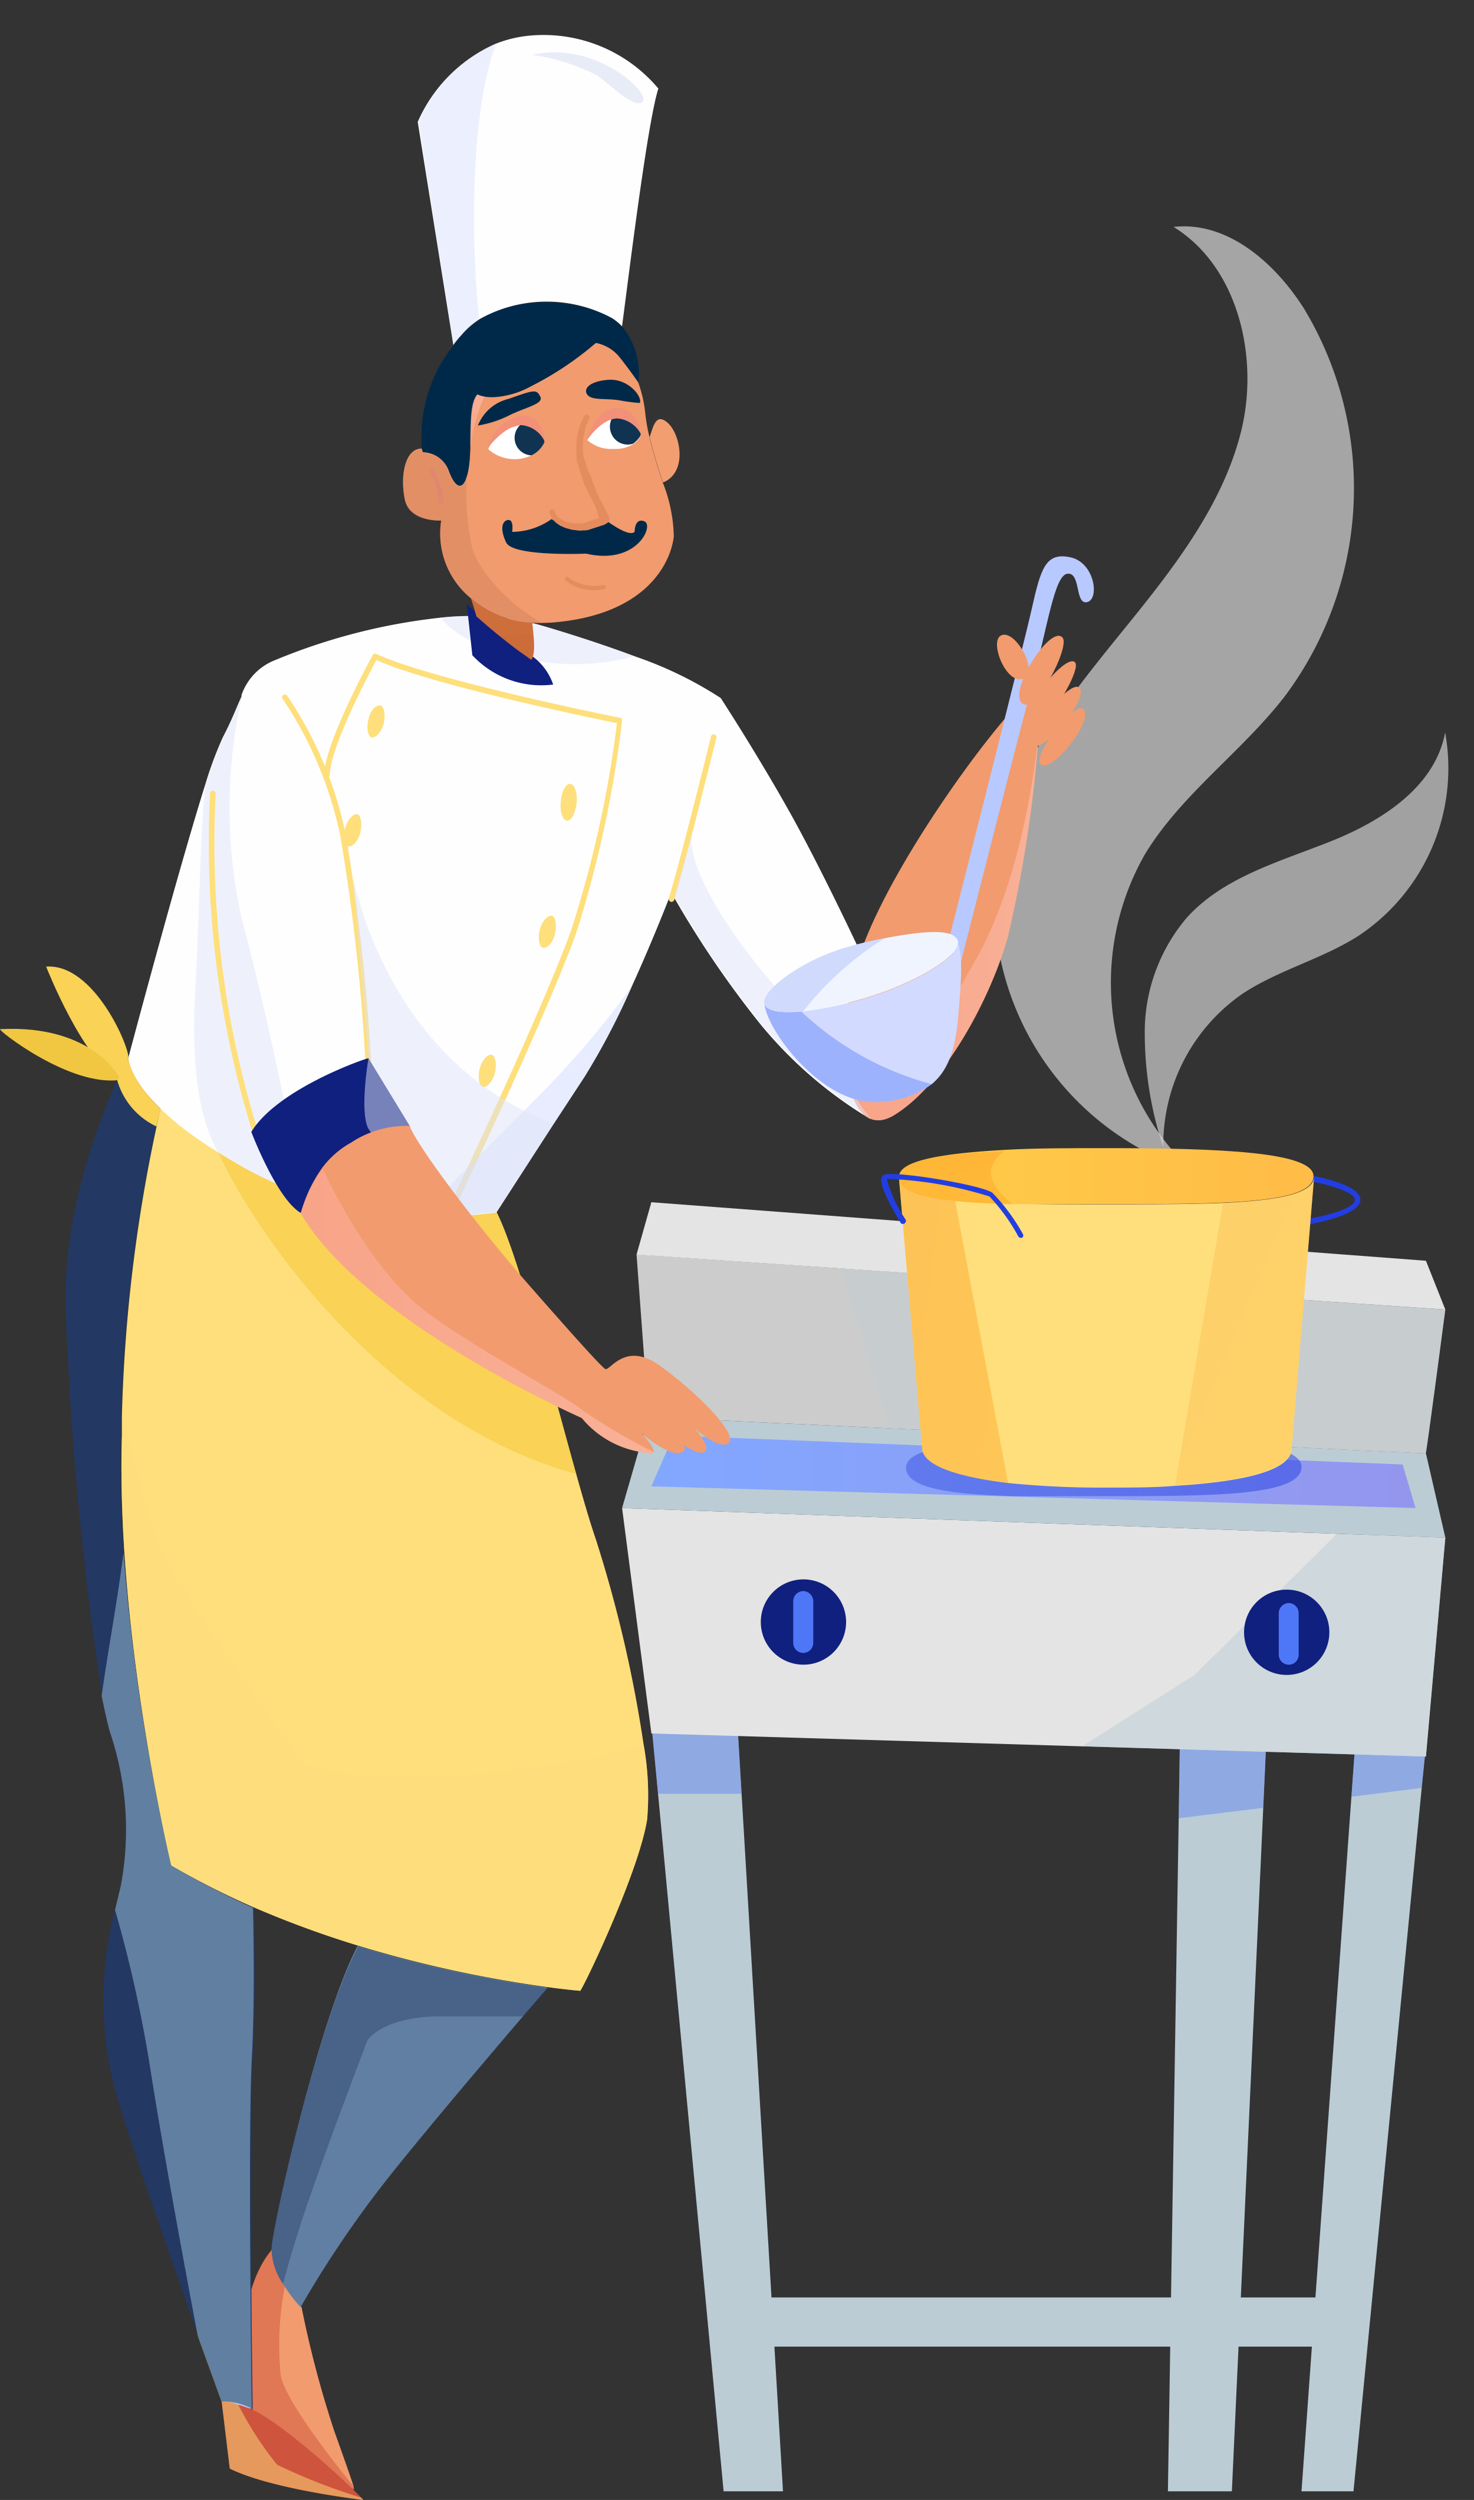 <svg xmlns="http://www.w3.org/2000/svg" xmlns:xlink="http://www.w3.org/1999/xlink" width="382.523" height="648.75" viewBox="0 0 382.523 648.75"><rect x="0" y="0" width="382.523" height="648.75" fill="#333333" stroke="none"/><defs><style>.a{fill:#ccc;}.b,.c,.k{fill:#bbccd5;}.b{opacity:0.3;}.aq,.ar,.au,.av,.ax,.bb,.d,.e,.f,.o{opacity:0.4;}.d{fill:url(#a);}.e{fill:url(#b);}.f{fill:url(#c);}.g{opacity:0.76;}.ag,.h,.i{fill:#fff;}.h{opacity:0.73;}.i{opacity:0.71;}.j{fill:#e4e4e4;}.ad,.al,.am,.ao,.as,.at,.k,.m,.q,.r,.t,.u{opacity:0.5;}.l{fill:#f29b6e;}.bc,.m{fill:#ce543d;}.bb,.n{fill:#233863;}.o{fill:#bee8ff;}.p,.r{fill:#fedf7c;}.q{fill:#f5c631;}.s{fill:#fefefe;}.t{fill:#dfe5f8;}.u{fill:url(#d);}.v{fill:#223ee2;}.w{fill:#002949;}.x{fill:#f9d256;}.y{fill:#f1c742;}.z{fill:#b8c9ff;}.aa{fill:#f29e70;}.ab{fill:#10207f;}.ac{fill:url(#e);}.ad{fill:url(#f);}.ae{fill:url(#g);}.af{fill:#4e77f7;}.ah{fill:#0f3351;}.ai{fill:#e48c5e;}.aj{fill:#ed8a80;}.ak{fill:#f29079;}.al{fill:url(#h);}.am{fill:#d4845f;}.an{fill:#cc6c39;}.ao{fill:#d1713e;}.ap,.az{opacity:0.2;}.ap{fill:url(#i);}.aq{fill:url(#j);}.ar{fill:url(#k);}.as,.au,.aw{fill:#d2daff;}.at{fill:url(#l);}.av{fill:#c9d3ef;}.ax{fill:url(#m);}.ay{fill:#f0f4ff;}.az{fill:url(#n);}.ba{fill:#617fa2;}</style><linearGradient id="a" x1="0.473" y1="-0.153" x2="0.522" y2="1.106" gradientUnits="objectBoundingBox"><stop offset="0.02" stop-color="#4e77f7"/><stop offset="0.98" stop-color="#4e77f7"/></linearGradient><linearGradient id="b" x1="0.437" y1="0.07" x2="0.586" y2="1.115" xlink:href="#a"/><linearGradient id="c" x1="0.514" y1="-0.043" x2="0.492" y2="0.827" xlink:href="#a"/><linearGradient id="d" x1="1" y1="0.501" x2="0" y2="0.501" gradientUnits="objectBoundingBox"><stop offset="0" stop-color="#fec8c0"/><stop offset="0.98" stop-color="#fdaea3"/></linearGradient><linearGradient id="e" x1="1" y1="0.501" x2="0" y2="0.501" gradientUnits="objectBoundingBox"><stop offset="0" stop-color="#9496ee"/><stop offset="1" stop-color="#82a7ff"/></linearGradient><linearGradient id="f" x1="1" y1="0.511" x2="0" y2="0.511" gradientUnits="objectBoundingBox"><stop offset="0.02" stop-color="#233fe2"/><stop offset="0.98" stop-color="#3a53e2"/></linearGradient><linearGradient id="g" x1="1.002" y1="0.513" x2="0.002" y2="0.513" gradientUnits="objectBoundingBox"><stop offset="0.02" stop-color="#ffbc47"/><stop offset="0.99" stop-color="#ffcc47"/></linearGradient><linearGradient id="h" y1="0.5" y2="0.5" xlink:href="#d"/><linearGradient id="i" x1="0.145" y1="0.168" x2="1.076" y2="1.038" gradientUnits="objectBoundingBox"><stop offset="0.02" stop-color="#fe931e"/><stop offset="0.97" stop-color="#fea31e"/></linearGradient><linearGradient id="j" x1="-0.612" y1="0.123" x2="1.428" y2="0.89" xlink:href="#i"/><linearGradient id="k" x1="0.235" y1="-0.243" x2="0.907" y2="1.28" xlink:href="#i"/><linearGradient id="l" x1="1.002" y1="0.499" y2="0.499" xlink:href="#d"/><linearGradient id="m" x1="0.434" y1="0.981" x2="0.493" y2="0.464" xlink:href="#a"/><linearGradient id="n" x1="0.412" y1="1.159" x2="0.512" y2="0.33" xlink:href="#a"/></defs><g transform="translate(0 6.49)"><path class="a" d="M0,68.33l3.111,42.209,62.567,2.941,139.133,6.5c.274-.686,5.077-37.322,5.077-37.322L52.963,71.951Z" transform="translate(165.191 250.704)"/><path class="b" d="M0,69.12l12.715,41.529,139.133,6.5c.274-.686,5.077-37.322,5.077-37.322Z" transform="translate(218.154 253.527)"/><path class="c" d="M1.1,290.107H14.593l17.7-182.536,1.1-10.93-18.342-.55-1,13.767Z" transform="translate(336.657 349.911)"/><path class="c" d="M10.16,291.215h16.6s6-129.847,8.142-177.369c.5-10.7.778-17.288.778-17.38l-22.4-.686-.32,20.764Z" transform="translate(292.928 348.802)"/><path class="c" d="M37.58,94.93l1.738,18.3L56.332,294.254H71.745L61,113.226l-1.052-17.6Z" transform="translate(131.454 345.764)"/><g transform="translate(350.702 446.001)"><path class="d" d="M2.1,96.09l-1,13.767,18.25-2.286,1.1-10.93Z" transform="translate(-1.1 -96.09)"/></g><g transform="translate(305.878 444.582)"><path class="e" d="M10.16,116.544l21.955-2.7c.5-10.7.778-17.288.778-17.38l-22.4-.686Z" transform="translate(-10.16 -95.78)"/></g><g transform="translate(169.034 440.694)"><path class="f" d="M39.93,94.93l1.738,18.3H63.347l-1.052-17.6Z" transform="translate(-39.93 -94.93)"/></g><g class="g" transform="translate(258.053 52.249)"><g transform="translate(0 0)"><path class="h" d="M75.4,121.861c-11.152,14.447-26.74,25.345-36.246,40.893a67.294,67.294,0,0,0,12.125,82.375A73.629,73.629,0,0,1,2.992,154.22c5.491-18.926,18.588-34.851,31.09-50.27s25.141-31.641,29.91-50.691S63.4,10.55,46.5.116C60.36-1.446,72.695,9.282,80.3,21.24A90.233,90.233,0,0,1,75.4,121.861Z" transform="translate(0.012 0.036)"/><path class="i" d="M2.3,69.787C7.159,56.352,19.2,47.228,29.55,37.308S49.32,14.025,46.448,0a52.211,52.211,0,0,1-1.056,57.366c-6.547,9.2-16.053,16.1-22.347,25.345a47.736,47.736,0,0,0-4.013,44.567A94.542,94.542,0,0,1,2.979,100.411,45.918,45.918,0,0,1,2.3,69.785Z" transform="matrix(0.927, 0.375, -0.375, 0.927, 73.925, 113.914)"/></g></g><path class="c" d="M172.393,127.51H4.63l1.646,12.761h164.2Z" transform="translate(181.509 462.197)"/><path class="j" d="M0,82.72l7.6,58.5,111.781,3.339,89.233,2.653L213.647,90.4l-28.082-1Z" transform="translate(161.44 302.13)"/><path class="k" d="M0,139.34l89.187,2.653L94.264,85.18l-28.082-1c-12.349,12.167-36.91,36.59-36.91,36.59Z" transform="translate(280.815 307.347)"/><path class="l" d="M64.346,166.16c3.979,9.148,26.205,20.764,26.39,20.948s0-.228,0-.732h0c-.686-2.24-3.157-9.148-5.031-14.4a271.373,271.373,0,0,1-8.462-32.007l-3.887-7.738-3.7-7.456C60.733,134.967,60.367,157.15,64.346,166.16Z" transform="translate(1.048 452.407)"/><g transform="translate(62.97 577.036)"><path class="m" d="M64.346,166.269c3.979,9.148,26.206,20.764,26.39,20.948s0-.228,0-.732h0c-5.535-6.815-17.792-22.457-18.936-28.86A80.177,80.177,0,0,1,73.354,132.2l-3.7-7.455C60.733,135.076,60.367,157.267,64.346,166.269Z" transform="translate(-61.922 -124.74)"/></g><path class="n" d="M67.579,121.358a869.327,869.327,0,0,0,9.514,101.4c.686,3.933,1.418,7.135,2.058,9.468a78.987,78.987,0,0,1,2.791,39.7c-.412,1.784-.96,3.933-1.51,6.311a92.019,92.019,0,0,0,0,46.744c4.163,14.361,14.727,44.319,21.725,64.031l6.129,16.924a16.19,16.19,0,0,1,7.868,1.83s-1.052-70.755,0-90.971c.686-12.075.548-28.082.32-39.06a206.464,206.464,0,0,1-21.45-11.022,557.551,557.551,0,0,1-12.4-81.183c-.686-10.062-1-20.308-.732-30.232A412.771,412.771,0,0,1,92.132,70.364c-8.324-8.05-8.416-13.173-8.416-13.173S66.893,88.886,67.579,121.358Z" transform="translate(-50.577 210.895)"/><g transform="translate(26.37 396.423)"><path class="o" d="M69.81,131.947a78.987,78.987,0,0,1,2.787,39.7c-.412,1.784-.96,3.933-1.51,6.311a343.042,343.042,0,0,1,9.148,41.163c3.065,19.666,8.37,48.572,12.349,69.567l6.129,16.924a16.19,16.19,0,0,1,7.868,1.83s-1.052-70.755,0-90.971c.686-12.075.548-28.082.32-39.06a206.447,206.447,0,0,1-21.222-10.976,557.53,557.53,0,0,1-12.4-81.183c-1.738,13.721-4.117,25.805-5.671,37.23C68.438,126.412,69.17,129.842,69.81,131.947Z" transform="translate(-67.604 -85.251)"/></g><path class="p" d="M58.161,256.563a206.467,206.467,0,0,0,21.269,10.8,258.83,258.83,0,0,0,27.122,9.97,315.577,315.577,0,0,0,49.35,10.8c5.351.732,8.416.96,8.416.96,1.83-2.881,15.185-31.055,17.334-44.409a73.959,73.959,0,0,0-.914-19.53h0A337.077,337.077,0,0,0,168.3,171.783c-1.464-4.253-3.2-10.2-5.077-16.924-6.541-23.327-14.955-56.714-20.672-67.92A112.24,112.24,0,0,1,78.057,75.855a85.335,85.335,0,0,1-7.776-4.573C67.949,69.728,66.669,69,65.112,67.9a72.543,72.543,0,0,1-9.7-7.868A405.867,405.867,0,0,0,45.354,139.7h0v5.213C43.754,196.785,58.161,256.563,58.161,256.563Z" transform="translate(-13.715 221.042)"/><g transform="translate(56.566 292.507)"><path class="q" d="M49.32,62.53C62.4,89.972,96.658,133.651,142.257,146c-6.539-23.317-14.961-56.714-20.672-67.926A112.239,112.239,0,0,1,57.1,67C54.213,65.5,51.652,63.994,49.32,62.53Z" transform="translate(-49.32 -62.53)"/></g><g transform="translate(31.513 360.851)"><path class="r" d="M58.161,194.229a206.455,206.455,0,0,0,21.268,10.8A258.82,258.82,0,0,0,106.551,215a315.586,315.586,0,0,0,49.35,10.8c5.351.732,8.416.96,8.416.96,1.83-2.881,15.185-31.055,17.334-44.409a73.959,73.959,0,0,0-.914-19.53c-25.7,8.782-75.97,10.7-88.364,4.985,0,0-33.389-46.56-36.956-55.526-1.692-4.2-6-19.622-10.062-34.807V82.69C43.754,134.451,58.161,194.229,58.161,194.229Z" transform="translate(-45.23 -77.477)"/></g><path class="s" d="M32.6,146.824s0,5.123,8.416,13.173a72.538,72.538,0,0,0,9.7,7.868c1.554,1.1,3.293,2.24,5.169,3.385h0c2.332,1.464,4.893,2.973,7.776,4.573A86.17,86.17,0,0,0,77.972,182a113.382,113.382,0,0,0,37.6,5.763h.548a86.487,86.487,0,0,0,12.029-.868l14.773-22.869,8.1-12.349a185.722,185.722,0,0,0,12.2-23.325h0c5.8-12.715,10.29-24.469,10.29-24.469l.686,1.188a257.734,257.734,0,0,0,22.275,32.747A109.768,109.768,0,0,0,225.272,162.7a24.7,24.7,0,0,1-6.723-17.06,78.668,78.668,0,0,1,4.117-26.115s-10.154-21.817-18.66-36.956-17.654-29.18-17.654-29.18a100.346,100.346,0,0,0-22.365-10.84c-10.656-3.979-21.451-7.226-25.205-8.278a71.12,71.12,0,0,0-25.109-1.738,155.506,155.506,0,0,0-43.633,11.3,14.955,14.955,0,0,0-8.05,8.782v.366c-1.326,2.927-2.653,6.449-4.849,10.6a97.466,97.466,0,0,0-4.573,12.3h0C45.087,99.714,32.6,146.824,32.6,146.824Z" transform="translate(0.685 121.259)"/><g transform="translate(114.378 153.366)"><path class="t" d="M46,32.528c3.751,5.213,14.955,10.108,25.339,11.3a59.458,59.458,0,0,0,24.973-1.28c-10.656-3.979-21.45-7.226-25.205-8.278A71.12,71.12,0,0,0,46,32.528Z" transform="translate(-46 -32.108)"/></g><g transform="translate(50.391 174.238)"><path class="t" d="M70.989,154.951h0c2.332,1.464,4.893,2.973,7.776,4.573A86.17,86.17,0,0,0,93.08,165.7l-3.521-17.29s-6.5-32.473-12.349-53.741a131.814,131.814,0,0,1,0-57.994c-1.326,2.927-2.653,6.449-4.849,10.6a97.46,97.46,0,0,0-4.573,12.3h0c-1.418,11.662-1.372,28.312-2.7,53.147S67.419,148.349,70.989,154.951Z" transform="translate(-64.812 -36.674)"/></g><path class="l" d="M25.1,141.514c2.1,5.535,5.9,7.868,11.022,4.573,12.989-8.188,24.561-29.866,29.134-45.738a330.091,330.091,0,0,0,8.188-54.517h0V42.859L71.161,36.41c-9.148,7.912-35.355,43.541-43.771,66.914C22.351,117.407,21.853,133.1,25.1,141.514Z" transform="translate(196.211 136.632)"/><g transform="translate(221.311 182.464)"><path class="u" d="M23.05,134.15c2.1,5.535,5.9,7.868,11.022,4.575,12.989-8.188,24.561-29.866,29.134-45.738A330.082,330.082,0,0,0,71.394,38.47C70.022,53.517,65.539,79.4,55.523,97.562S34.576,129.9,29,131.635a50.951,50.951,0,0,0-5.945,2.514Z" transform="translate(-23.05 -38.47)"/></g><path class="v" d="M6.622,77.147h0c2.471-.412,14.819-2.6,14.545-6.723S8.178,64.159,5.662,63.746a.741.741,0,0,0-.228,1.464c5.855.914,14.179,3.157,14.315,5.305s-6.859,4.161-13.355,5.213a.718.718,0,0,0,.228,1.418Z" transform="translate(331.867 234.295)"/><path class="c" d="M208.608,86.984l5.037,21.865L0,101.163l6.815-23.6Z" transform="translate(161.44 283.687)"/><path class="j" d="M209.888,93.224,0,78.955,3.843,65.37,204.857,80.555Z" transform="translate(165.191 240.125)"/><path class="l" d="M7.311,31.467a21.679,21.679,0,0,0,1.1,21.589,25.887,25.887,0,0,0,13.173,10.93c.778.32,1.6.6,2.471.868s1.784.548,2.791.778c23.6,5.535,33.709-5.305,36.59-11.572a40.02,40.02,0,0,0,1.6-14.179c0-3.979,0-8.232.366-12.3a44.316,44.316,0,0,1,.868-6.219A33.112,33.112,0,0,0,67,13.127s-1.372-4.573-2.745-8.1A10.474,10.474,0,0,0,59.68,0,80.771,80.771,0,0,1,40.79,5.4a20.17,20.17,0,0,1-12.9-1.1,5.123,5.123,0,0,1-1.554-1.1c-2.515,1.51-4.163,7.318-6.037,12.533a40.062,40.062,0,0,1-2.058,4.985,13.72,13.72,0,0,1-.824,1.464c-2.467,3.883-4.067,2.374-4.251-2.336a7.364,7.364,0,0,0-4.893-6.723,7.4,7.4,0,0,1,0-.96C4.111,10.748.726,17.2.042,23.281S7.311,31.467,7.311,31.467Z" transform="translate(97.826 100.911) rotate(-18)"/><path class="w" d="M.017,28.011A37.962,37.962,0,0,1,15.942,5.144a30.048,30.048,0,0,1,2.837-1.83c13.721-8.188,32.473.458,38.74,8a11.069,11.069,0,0,1,1.738,2.745,19.164,19.164,0,0,1-.5,14.955h0s-1.372-4.573-2.745-8.1a10.474,10.474,0,0,0-4.573-5.031,83.516,83.516,0,0,1-18.89,5.4c-11.034,1.782-14.465-2.156-14.465-2.156C14.652,21.1,12.87,31.026,9.987,36.6S5.094,40.95,4.91,35.737A7.364,7.364,0,0,0,.017,29.013a7.415,7.415,0,0,1,0-1Z" transform="translate(100.825 83.276) rotate(-18)"/><path class="w" d="M12.361,8.671c1.234-1.052-.686-7.043-6.037-8.278s-7,.686-6.083,2.332,4.573,2.15,7.6,3.8a46.567,46.567,0,0,0,4.529,2.15Z" transform="translate(151.575 93.662) rotate(-18)"/><path class="w" d="M17.7,2.036c.366,2.15-4.573,1.464-9.148,2.15A27.946,27.946,0,0,1,0,4.187,11.342,11.342,0,0,1,9.65.07C16.8-.106,17.344-.106,17.7,2.036Z" transform="translate(122.743 99.948) rotate(-18)"/><path class="w" d="M26.374,7.737c.732,1.052,4.573,6.357,6.311,5.351,0,0,1.1-3.567,3.247-1.784s-5.4,10.29-16.968,3.293c0,0-18.3-5.077-18.844-9.148S.989-.314,2.453.048s0,3.247,0,3.247a17.974,17.974,0,0,0,10.748,0,13.721,13.721,0,0,0,6.3,4.579,10.656,10.656,0,0,0,6.861-.138Z" transform="translate(129.568 129.157) rotate(-18)"/><path class="x" d="M96.037,75.808c.6-2.24-8.69-24.7-21.312-23.783,0,0,9.924,25.339,19.392,29.364Z" transform="translate(-62.75 192.328)"/><path class="y" d="M75.184,55.613c-.96,0,18.294,15.231,31.331,13.127C106.515,68.74,99.745,54.331,75.184,55.613Z" transform="translate(-75.15 204.969)"/><path class="z" d="M75.577,135.254a41.161,41.161,0,0,0-7.225,0l-.64-1.83a16.192,16.192,0,0,1,7.868,1.83Z" transform="translate(-10.183 483.313)"/><path class="z" d="M55.8,40.65c3.843,0,2.653-10.244-3.843-11.662s-7.73,2.837-10.108,13.447-21.907,87.4-21.907,87.4,3.247,2.927,3.247,5.305c0,0,13.721-53.923,18.3-71.259S47.75,33.6,51.135,33.238,53.147,40.512,55.8,40.65Z" transform="translate(225.884 109.157)"/><path class="aa" d="M6.037,1.681C8.188,5.568,6.951,15.4,0,15.906,0,11.928,0,7.675.366,3.6,2.012,1.5,3.889-2.161,6.037,1.681Z" transform="translate(167.128 103.605) rotate(-18)"/><path class="s" d="M0,71a25.114,25.114,0,0,1,2.837-1.83,21.451,21.451,0,0,1,5.625-2.424A35.675,35.675,0,0,1,41.393,77.178a15.185,15.185,0,0,1,1.738,2.745c3.431-7,22.321-47.886,28.036-55.754A38.876,38.876,0,0,0,43.725.8,32.006,32.006,0,0,0,34.577.066,39.426,39.426,0,0,0,9.1,13.1Z" transform="translate(95.701 15.5) rotate(-18)"/><path class="ab" d="M2.735,0S3.283,1,4.2,2.561a136.662,136.662,0,0,0,9.148,13.721l1,1.372A15.047,15.047,0,0,1,17.6,26.806,24.423,24.423,0,0,1,0,13.085Z" transform="translate(118.533 151.098) rotate(-18)"/><path class="l" d="M24.539,33.45c-2.837,1.784,1.51,12.715,5.9,11.16S28.153,31.209,24.539,33.45Z" transform="translate(235.1 125.047)"/><path class="x" d="M75.771,57.2c.64,6.037,8.37,13.127,8.37,13.127l-1.1,4.573A18.936,18.936,0,0,1,72.89,63Z" transform="translate(-42.439 210.93)"/><path class="p" d="M83.379,132.882h0a.778.778,0,0,0,.686-.778,523.546,523.546,0,0,0-6.585-59.184A100.621,100.621,0,0,0,62.34,36.97a.732.732,0,1,0-1.144.868A100.622,100.622,0,0,1,76.053,73.2a514.623,514.623,0,0,1,6.541,59,.732.732,0,0,0,.778.686Z" transform="translate(12.248 137.166)"/><path class="p" d="M79.676,131.3h0a.732.732,0,0,0,.458-.914A251.83,251.83,0,0,1,69.158,42.8a.732.732,0,0,0-.686-.778.778.778,0,0,0-.778.686,253.7,253.7,0,0,0,11.068,88.135.686.686,0,0,0,.914.458Z" transform="translate(-13.184 156.679)"/><path class="p" d="M42.063,82.3a.868.868,0,0,0,.732-.5c2.286-7.318,10.84-41.713,10.93-42.079a.727.727,0,1,0-1.418-.32c0,.32-8.6,34.669-10.93,41.941a.778.778,0,0,0,.5.914Z" transform="translate(132.184 145.262)"/><path class="p" d="M81.287,175.87a.686.686,0,0,0,.64-.412c.228-.458,22.137-46.56,30.186-68.614A297.747,297.747,0,0,0,124.05,51.632a.686.686,0,0,0-.548-.778c-.5,0-49.4-9.97-63.213-16.557a.778.778,0,0,0-.96.32c-.5.914-12.3,22.457-12.623,31.006a.733.733,0,0,0,1.464.046c.274-7.456,10.2-26.205,12.121-29.774C74.24,42.252,116.5,51.034,122.722,52.268A292.122,292.122,0,0,1,110.74,106.28c-8,21.863-29.912,67.874-30.14,68.376a.778.778,0,0,0,.366.96Z" transform="translate(37.39 128.895)"/><path class="p" d="M49.336,46.208c-.274,2.653.458,4.849,1.6,4.985s2.24-1.966,2.517-4.573-.5-4.849-1.646-4.985S49.564,43.6,49.336,46.208Z" transform="translate(96.189 155.282)"/><path class="p" d="M50.683,52.909c-.548,2.332,0,4.573,1.052,4.573s2.471-1.464,2.973-3.8,0-4.573-1-4.573S51.231,50.576,50.683,52.909Z" transform="translate(89.353 182.016)"/><path class="p" d="M54.089,60.8c-.548,2.332,0,4.573,1.052,4.573s2.425-1.464,2.973-3.8S58.114,57,57.062,57,54.637,58.464,54.089,60.8Z" transform="translate(70.351 210.213)"/><path class="p" d="M60.4,40.931c-.548,2.378,0,4.573,1,4.573s2.471-1.418,3.019-3.751,0-4.573-1.052-4.573S60.9,38.42,60.4,40.931Z" transform="translate(35.179 139.382)"/><path class="p" d="M61.723,47.149c-.548,2.332,0,4.573,1.052,4.573s2.471-1.464,2.973-3.8,0-4.573-1-4.573S62.271,44.816,61.723,47.149Z" transform="translate(27.82 161.43)"/><path class="ab" d="M89.14,57.2c-.732,0-23.647,7.958-30.406,19.118,0,0,6.585,17.38,12.853,21.038A31.651,31.651,0,0,1,99.993,74.992Z" transform="translate(6.484 210.93)"/><path class="ac" d="M196.667,86.112l3.339,11.3L1.69,91.783,7.453,78.61Z" transform="translate(167.344 287.442)"/><g transform="translate(235.123 366.62)"><path class="ad" d="M8.16,86.475c0,5.351,11.48,6.951,28.22,7.4h23.1c28.358,0,51.317,0,51.317-7.6,0-6.5-22.869-7.548-51.317-7.548-9.148,0-17.838,0-25.293.5C18.642,80.171,8.16,82.092,8.16,86.475Z" transform="translate(-8.16 -78.727)"/></g><path class="p" d="M7.45,64l6,69.979c0,4.573,9.148,7.548,22.321,9.148a239.552,239.552,0,0,0,25.659,1.188c6.357,0,12.349,0,17.7-.458,18.3-1.1,30.232-4.071,30.232-9.7L115.161,64c-.64,4.2-9.834,5.8-23.6,6.449-8.6.366-18.98.366-30.14.366-15.6,0-29.638,0-39.47-1.052C13.487,68.985,8.136,67.293,7.45,64Z" transform="translate(225.843 235.23)"/><path class="ae" d="M7.48,69.755c0,5.123,12.029,6.677,29.592,7.089h24.2c29.684,0,53.787,0,53.787-7.272,0-6.265-24.1-7.272-53.787-7.272-9.65,0-18.706,0-26.528.458C18.64,63.671,7.48,65.5,7.48,69.755Z" transform="translate(225.813 229.155)"/><circle class="ab" cx="11.068" cy="11.068" r="11.068" transform="translate(322.848 406.026)"/><path class="af" d="M8.321,101.554a2.6,2.6,0,0,0,2.6,2.561h0a2.561,2.561,0,0,0,2.561-2.561V90.714a2.6,2.6,0,0,0-2.563-2.6h0a2.653,2.653,0,0,0-2.6,2.6Z" transform="translate(323.537 321.394)"/><path class="ab" d="M56.137,97.835A11.068,11.068,0,1,0,45.068,108.9,11.068,11.068,0,0,0,56.137,97.835Z" transform="translate(163.436 316.601)"/><path class="af" d="M35.86,100.92a2.6,2.6,0,0,0,2.6,2.561h0a2.6,2.6,0,0,0,2.6-2.563V90.034a2.653,2.653,0,0,0-2.6-2.6h0a2.653,2.653,0,0,0-2.6,2.6Z" transform="translate(169.991 318.966)"/><path class="ag" d="M0,3.528A10.29,10.29,0,0,0,10.154,8.513a6.905,6.905,0,0,0,4.163-2.1c.686-.778,0-5.169-4.573-6.265A10.062,10.062,0,0,0,8.19.052,9.148,9.148,0,0,0,0,3.528Z" transform="translate(125.629 106.73) rotate(-18)"/><path class="ag" d="M0,3.418a9.422,9.422,0,0,0,5.8,4.3,9.148,9.148,0,0,0,5.213.412A7.318,7.318,0,0,0,13.443,6.8c.868-.64,0-5.671-4.573-6.769A2.882,2.882,0,0,0,8,.033,12.028,12.028,0,0,0,0,3.418Z" transform="translate(151.338 104.457) rotate(-18)"/><path class="ah" d="M0,3.556A4.573,4.573,0,0,0,4.574,8.129,7.318,7.318,0,0,0,7,6.8c.868-.64,0-5.671-4.573-6.769a2.883,2.883,0,0,0-.868,0A4.573,4.573,0,0,0,0,3.556Z" transform="translate(157.432 102.332) rotate(-18)"/><path class="ah" d="M0,4.125A4.573,4.573,0,0,0,2.981,8.37a6.905,6.905,0,0,0,4.163-2.1C7.83,5.487,7.144,1.1,2.571,0A4.573,4.573,0,0,0,0,4.125Z" transform="translate(132.502 104.641) rotate(-18)"/><path class="ai" d="M.016,21.218a.716.716,0,0,1,1.418.182h0a3.936,3.936,0,0,0,0,.686,5.259,5.259,0,0,0,.274.778,2.24,2.24,0,0,0,.458.686,3.7,3.7,0,0,0,.548.64l.64.548a2.561,2.561,0,0,0,.778.5l.824.5.824.32a5.81,5.81,0,0,0,.824.274l.868.228h4.393V24.055a24.182,24.182,0,0,0-.5-3.523l-.5-3.521V11.706a4.459,4.459,0,0,1,.274-1.874,13.032,13.032,0,0,1,.5-1.784,11.111,11.111,0,0,1,.6-1.738c.274-.548.458-1.144.778-1.692l.914-1.6,1.144-1.554,1.28-1.28a.778.778,0,0,1,1,0,.824.824,0,0,1,0,1.052h0L16.173,2.56l-.914,1.326L14.435,5.4c-.274.5-.412,1.052-.64,1.554a9.147,9.147,0,0,0-.5,1.6,7,7,0,0,0-.366,1.692,10.2,10.2,0,0,0,0,1.646v1.688a3.787,3.787,0,0,0,.228,1.6v1.692l.138,3.2a24.039,24.039,0,0,0,.6,3.477l.458,3.613a1.1,1.1,0,0,1-.686,1.188h0a5.215,5.215,0,0,1-1.144.274H11.466a8.83,8.83,0,0,1-1.1,0H8.2A4.574,4.574,0,0,1,7.151,28.4L6.1,28.122a8.647,8.647,0,0,1-.96-.412l-1.052-.5-.822-.544a4.573,4.573,0,0,1-.824-.6l-.868-.778-.686-.914a6.9,6.9,0,0,1-.5-1,4.985,4.985,0,0,1-.32-1.1,3.979,3.979,0,0,1-.046-1.052Z" transform="translate(136.02 106.345) rotate(-18)"/><path class="aj" d="M.719,9.5a.548.548,0,0,0,.458-.228,17.564,17.564,0,0,0,0-8.874.548.548,0,0,0-1.052,0,17.518,17.518,0,0,1,0,8.142.6.6,0,0,0,0,.732Z" transform="translate(111.151 115.404) rotate(-18)"/><path class="ai" d="M55.146,33.324a11.251,11.251,0,0,0,2.745-.274A.538.538,0,0,0,57.662,32a11.708,11.708,0,0,1-9.148-1.966.534.534,0,1,0-.732.778,11.114,11.114,0,0,0,7.364,2.515Z" transform="translate(98.977 113.326)"/><path class="ak" d="M0,5.838S4.985,1.721,9.148,2.911a7.6,7.6,0,0,1,4.573,5.8s1.6-6.357-3.7-8.37S0,5.838,0,5.838Z" transform="translate(150.594 102.153) rotate(-18)"/><path class="ak" d="M14.589,8.434a7.318,7.318,0,0,0-4.573-6.083C5.945,1.117,0,5.37,0,5.37A10.886,10.886,0,0,1,10.016.018C16.74.659,14.589,8.434,14.589,8.434Z" transform="translate(124.92 104.687) rotate(-18)"/><g transform="translate(118.129 97.684) rotate(-18)"><path class="al" d="M0,12.533A51.811,51.811,0,0,1,7.6,1.1,5.121,5.121,0,0,1,6.041,0C3.385,1.51,1.874,7.318,0,12.533Z" transform="translate(0 0)"/></g><g transform="translate(101.488 112.451) rotate(-18)"><path class="am" d="M7.4,19.362A21.679,21.679,0,0,0,8.5,40.951a25.887,25.887,0,0,0,13.173,10.93c.778.32,1.6.6,2.471.868C17.785,46.208,12.48,35,12.846,28.508a65.908,65.908,0,0,1,4.573-18.294c-2.471,3.887-4.071,2.379-4.253-2.332A7.364,7.364,0,0,0,8.273,1.158a7.411,7.411,0,0,1,0-.96C4.11-1.22.725,5.229.041,11.313S7.4,19.362,7.4,19.362Z" transform="translate(0 0)"/></g><path class="an" d="M0,4.893c1,1.692,2.425,4.071,4.025,6.541s3.339,5.077,4.985,7.181l1,1.372c1.188-.5,2.1-3.659,2.653-6.311.274-1.1.412-2.058.6-2.745A25.887,25.887,0,0,1,.092,0C.092,1.326.092,2.973,0,4.893Z" transform="translate(122.13 148.799) rotate(-18)"/><g transform="translate(122.138 148.801) rotate(-18)"><path class="ao" d="M0,4.893c1,1.692,2.425,4.071,4.025,6.541a51.591,51.591,0,0,0,8.644,2.24c.274-1.1.412-2.058.6-2.745A25.887,25.887,0,0,1,.092,0C.092,1.326.092,2.973,0,4.893Z" transform="translate(0 0)"/></g><g transform="translate(304.964 299.23)"><path class="ap" d="M7.45,143.675c18.294-1.1,30.232-4.071,30.232-9.7L43.492,64c-.64,4.2-9.834,5.8-23.6,6.449Z" transform="translate(-7.45 -64)"/></g><g transform="translate(233.293 299.23)"><path class="aq" d="M24.81,64l6,69.979c0,4.573,9.148,7.548,22.321,9.148L39.393,69.945C30.847,68.985,25.5,67.293,24.81,64Z" transform="translate(-24.81 -64)"/></g><g transform="translate(233.293 292.289)"><path class="ar" d="M24.53,69.116c0,5.123,12.029,6.677,29.592,7.089-7.912-6.037-6.541-10.656-2.332-13.721C35.69,63.023,24.53,64.854,24.53,69.116Z" transform="translate(-24.53 -62.485)"/></g><path class="v" d="M60.129,80.34h.366a.732.732,0,0,0,.228-1,50.31,50.31,0,0,0-7.958-10.748c-3.659-2.2-26.069-5.8-28.174-4.573a1.51,1.51,0,0,0-.6.824c-.548,2.2,3.751,9.514,5.077,11.708a.8.8,0,0,0,1.234-.96,33.571,33.571,0,0,1-4.893-10.566,101.489,101.489,0,0,1,26.624,4.567,48.754,48.754,0,0,1,7.456,10.29.778.778,0,0,0,.64.458Z" transform="translate(204.723 234.395)"/><g transform="translate(174.933 210.179)"><path class="t" d="M32.59,60.4A257.733,257.733,0,0,0,54.865,93.148a109.769,109.769,0,0,0,28.806,24.881,24.7,24.7,0,0,1-6.723-17.06C58.659,87.661,35.335,56.284,37.163,44.53Z" transform="translate(-32.59 -44.53)"/></g><g transform="translate(113.188 249.61)"><path class="as" d="M46.17,108.308s1.372,1.92,3.065,4.163a85.993,85.993,0,0,0,12.579-.868S74.574,91.844,84.682,76.477a185.732,185.732,0,0,0,12.2-23.325,248.4,248.4,0,0,1-25.7,29.954C57.6,96.643,46.17,108.308,46.17,108.308Z" transform="translate(-46.17 -53.152)"/></g><g transform="translate(91.509 220.242)"><path class="t" d="M54.727,94.616s-2.2,12.761-.274,17.746c1.052,2.791,12.075,13.721,21.45,22.869a86.478,86.478,0,0,0,12.029-.868L102.7,111.494C58.934,95.48,50.61,47.324,50.61,46.73Z" transform="translate(-50.61 -46.73)"/></g><path class="l" d="M40.575,83.736c16.6,28.312,72.905,53.1,72.905,53.1a25.205,25.205,0,0,0,18.294,9.148.372.372,0,0,0,.366-.32c.366-1.1-2.837-4.573-3.2-4.893.548.458,7.318,6.175,10.336,5.077,1.326-.5,1.144-1.372.458-2.2,1.92,1.418,4.573,2.837,5.763,1.874s-1.188-4.573-3.065-6.311c2.378,2.1,7,5.717,9.148,4.163,2.881-2.2-9.148-14-18.066-20.262s-12.761,1.738-13.949,1-9.15-9.64-20.728-22.859S71.4,67.316,68.789,61.045A26.205,26.205,0,0,0,53.6,65.39a23.738,23.738,0,0,0-7.272,6.265,36.268,36.268,0,0,0-5.757,12.081Z" transform="translate(37.488 224.64)"/><g transform="translate(78.063 296.76)"><path class="at" d="M44.92,75.076c16.6,28.312,72.905,53.1,72.905,53.1a25.205,25.205,0,0,0,18.294,9.148.372.372,0,0,0,.366-.32,147.417,147.417,0,0,1-17.93-10.474c-6.5-5.077-29.134-16.647-41.849-26.482C65,90.9,55.348,73.7,50.637,63.46A36.269,36.269,0,0,0,44.92,75.076Z" transform="translate(-44.92 -63.46)"/></g><g transform="translate(95.712 15.519) rotate(-18)"><path class="au" d="M0,70.985a25.114,25.114,0,0,1,2.837-1.83A21.451,21.451,0,0,1,8.462,66.73C13.035,44.593,23.829,13.173,34.805,0A39.426,39.426,0,0,0,9.322,13.035Z" transform="translate(0 0)"/></g><g transform="translate(138.105 7.755) rotate(-18)"><path class="av" d="M23.509,20.444C26.3,18.8,16.647,1.464,0,0A54.011,54.011,0,0,1,14.361,10.244C17.516,14.681,21.13,21.725,23.509,20.444Z"/></g><path class="aw" d="M27.471,66.646c.732,7,15.641,27.122,30.552,25.293a24,24,0,0,0,12.853-4.573c4.345-3.613,6.083-9.148,6.815-17.014,1.464-15.551.64-16.832,0-19.712.412,3.843-12.441,11.3-25.659,14.911a97.648,97.648,0,0,1-15,2.973C31.68,68.979,28.157,68.431,27.471,66.646Z" transform="translate(170.925 187.486)"/><g transform="translate(198.396 254.133)"><path class="ax" d="M29.14,54.14c.732,7,15.641,27.122,30.552,25.293a24.005,24.005,0,0,0,12.853-4.569A79.125,79.125,0,0,1,38.7,56.02C33.347,56.472,29.826,55.924,29.14,54.14Z" transform="translate(-29.14 -54.14)"/></g><path class="ay" d="M27.749,68.792c.686,1.83,4.573,2.378,10.108,1.738A91.793,91.793,0,0,0,52.31,67.6C65.529,63.991,78.38,56.536,77.97,52.693s-9.422-2.881-19.026-1.052a96.745,96.745,0,0,0-10.29,2.471C36.523,57.724,26.549,65.681,27.749,68.792Z" transform="translate(170.655 185.341)"/><g transform="translate(198.299 236.981)"><path class="az" d="M31.906,67.542c.686,1.83,4.573,2.378,10.108,1.738A82.325,82.325,0,0,1,63.1,50.39a96.725,96.725,0,0,0-10.29,2.471C40.688,56.473,30.718,64.431,31.906,67.542Z" transform="translate(-31.81 -50.39)"/></g><path class="ba" d="M50.93,186.1a16.74,16.74,0,0,0,2.973,9.148,40.012,40.012,0,0,0,4.573,6.037,278.99,278.99,0,0,1,20.216-30.324c8.6-11.2,27.716-33.709,37.642-45.325l6.265-7.272a315.591,315.591,0,0,1-49.35-10.8C63.233,126.692,51.2,180.113,50.93,186.1Z" transform="translate(19.539 390.932)"/><g transform="translate(70.469 498.684)"><path class="bb" d="M50.89,185.961a16.739,16.739,0,0,0,2.973,9.148c1.326-4.939,3.065-10.93,5.213-17.426,5.443-16.373,16.693-45.738,16.693-45.738s3.385-5.8,17.838-6.265h22.871l6.265-7.272a315.587,315.587,0,0,1-49.35-10.8C63.193,126.549,51.164,179.968,50.89,185.961Z" transform="translate(-50.89 -107.607)"/></g><path class="bc" d="M61.39,133.425l2.1,17.38c10.84,5.4,34.669,8.142,34.669,8.142l-.548-.6c-6.815-7-21.817-20.032-28.358-22.869A29.911,29.911,0,0,0,65.6,134.2h0a10.75,10.75,0,0,0-4.2-.778Z" transform="translate(-3.864 483.312)"/><g transform="translate(57.526 616.72)"><path class="r" d="M61.39,133.433l2.1,17.38c10.84,5.4,34.669,8.142,34.669,8.142l-.548-.6A152.984,152.984,0,0,1,75.753,149.8,91.835,91.835,0,0,1,65.6,134.067h0a10.746,10.746,0,0,0-4.2-.64Z" transform="translate(-61.39 -133.415)"/></g><path class="l" d="M20.6,51.634C18.9,49.034,30.385,34.3,32.169,37.914S22.885,55.057,20.6,51.634Z" transform="translate(249.286 139.977)"/><path class="l" d="M20.95,51.334c-2.24-1.966,10.336-17.884,12.487-14.819S23.693,53.849,20.95,51.334Z" transform="translate(246.784 135.612)"/><path class="l" d="M34.8,35.022c1.784,2.332-10.108,21.5-13.355,18.3S32.372,31.957,34.8,35.022Z" transform="translate(244.235 130.429)"/><path class="l" d="M32.888,33.686c2.1,2.378-7.272,20.4-10.6,16.968S29.825,30.255,32.888,33.686Z" transform="translate(242.848 125.269)"/></g></svg>